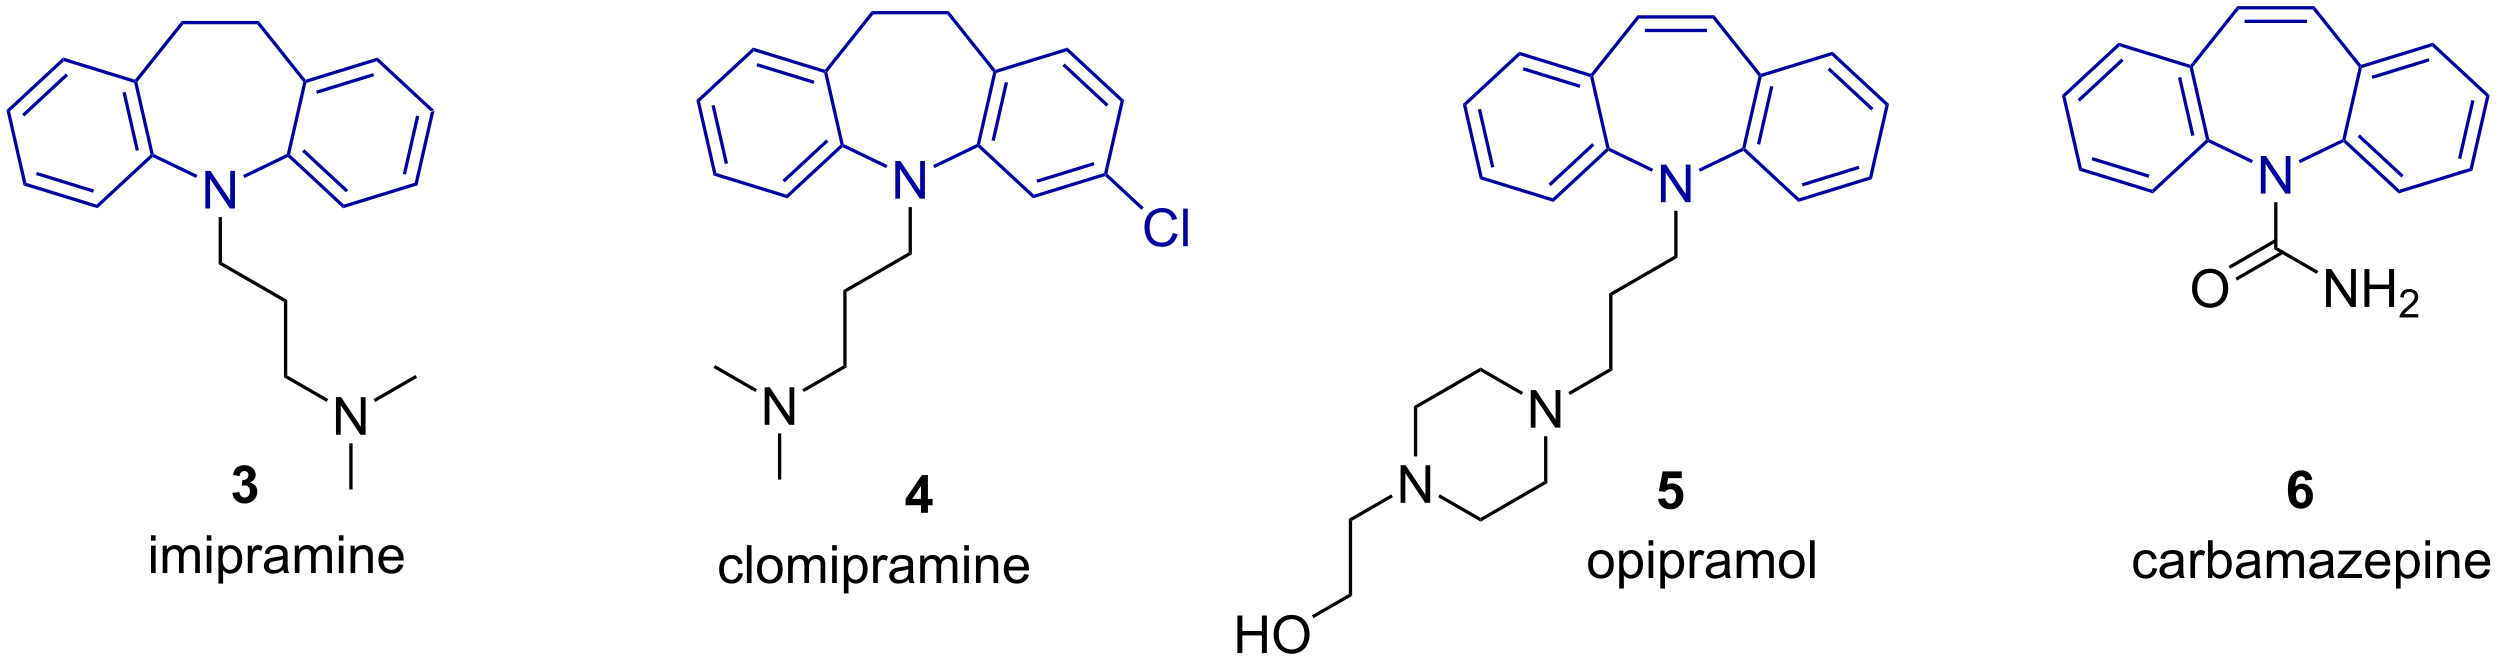 <?xml version="1.0" encoding="UTF-8"?>
<!DOCTYPE svg PUBLIC '-//W3C//DTD SVG 1.0//EN'
          'http://www.w3.org/TR/2001/REC-SVG-20010904/DTD/svg10.dtd'>
<svg stroke-dasharray="none" shape-rendering="auto" xmlns="http://www.w3.org/2000/svg" font-family="'Dialog'" text-rendering="auto" width="519" fill-opacity="1" color-interpolation="auto" color-rendering="auto" preserveAspectRatio="xMidYMid meet" font-size="12px" viewBox="0 0 519 138" fill="black" xmlns:xlink="http://www.w3.org/1999/xlink" stroke="black" image-rendering="auto" stroke-miterlimit="10" stroke-linecap="square" stroke-linejoin="miter" font-style="normal" stroke-width="1" height="138" stroke-dashoffset="0" font-weight="normal" stroke-opacity="1"
><!--Generated by the Batik Graphics2D SVG Generator--><defs id="genericDefs"
  /><g
  ><defs id="defs1"
    ><clipPath clipPathUnits="userSpaceOnUse" id="clipPath1"
      ><path d="M0.646 0.646 L389.511 0.646 L389.511 103.524 L0.646 103.524 L0.646 0.646 Z"
      /></clipPath
      ><clipPath clipPathUnits="userSpaceOnUse" id="clipPath2"
      ><path d="M17.787 138.176 L17.787 238.193 L395.839 238.193 L395.839 138.176 Z"
      /></clipPath
    ></defs
    ><g fill="rgb(0,0,160)" transform="scale(1.333,1.333) translate(-0.646,-0.646) matrix(1.029,0,0,1.029,-17.65,-141.482)" stroke="rgb(0,0,160)"
    ><path d="M82.989 155.063 L83.54 154.893 L80.935 166.308 L80.511 165.916 ZM80.752 155.622 L78.739 164.442 L79.227 164.553 L81.24 155.733 Z" stroke="none" clip-path="url(#clipPath2)"
    /></g
    ><g fill="rgb(0,0,160)" transform="matrix(1.371,0,0,1.371,-24.394,-189.504)" stroke="rgb(0,0,160)"
    ><path d="M80.511 165.916 L80.935 166.308 L69.746 169.76 L69.874 169.197 Z" stroke="none" clip-path="url(#clipPath2)"
    /></g
    ><g fill="rgb(0,0,160)" transform="matrix(1.371,0,0,1.371,-24.394,-189.504)" stroke="rgb(0,0,160)"
    ><path d="M69.874 169.197 L69.746 169.76 L61.394 162.01 L61.439 161.71 L61.715 161.625 ZM70.508 166.981 L63.877 160.828 L63.537 161.194 L70.168 167.347 Z" stroke="none" clip-path="url(#clipPath2)"
    /></g
    ><g fill="rgb(0,0,160)" transform="matrix(1.371,0,0,1.371,-24.394,-189.504)" stroke="rgb(0,0,160)"
    ><path d="M61.715 161.625 L61.439 161.71 L61.222 161.537 L63.709 150.638 L63.98 150.577 L64.192 150.773 Z" stroke="none" clip-path="url(#clipPath2)"
    /></g
    ><g fill="rgb(0,0,160)" transform="matrix(1.371,0,0,1.371,-24.394,-189.504)" stroke="rgb(0,0,160)"
    ><path d="M64.192 150.773 L63.98 150.577 L64.069 150.287 L74.957 146.929 L74.829 147.492 ZM65.794 152.43 L74.438 149.763 L74.291 149.286 L65.646 151.952 Z" stroke="none" clip-path="url(#clipPath2)"
    /></g
    ><g fill="rgb(0,0,160)" transform="matrix(1.371,0,0,1.371,-24.394,-189.504)" stroke="rgb(0,0,160)"
    ><path d="M74.829 147.492 L74.957 146.929 L83.54 154.893 L82.989 155.063 Z" stroke="none" clip-path="url(#clipPath2)"
    /></g
    ><g fill="rgb(0,0,160)" transform="matrix(1.371,0,0,1.371,-24.394,-189.504)" stroke="rgb(0,0,160)"
    ><path d="M38.108 150.773 L38.319 150.577 L38.59 150.638 L41.077 161.537 L40.86 161.71 L40.584 161.625 ZM36.335 152.247 L38.349 161.066 L38.836 160.955 L36.823 152.136 Z" stroke="none" clip-path="url(#clipPath2)"
    /></g
    ><g fill="rgb(0,0,160)" transform="matrix(1.371,0,0,1.371,-24.394,-189.504)" stroke="rgb(0,0,160)"
    ><path d="M40.584 161.625 L40.86 161.71 L40.906 162.01 L32.553 169.76 L32.425 169.197 Z" stroke="none" clip-path="url(#clipPath2)"
    /></g
    ><g fill="rgb(0,0,160)" transform="matrix(1.371,0,0,1.371,-24.394,-189.504)" stroke="rgb(0,0,160)"
    ><path d="M32.425 169.197 L32.553 169.76 L21.364 166.308 L21.788 165.916 ZM32.034 166.925 L23.39 164.259 L23.242 164.736 L31.887 167.403 Z" stroke="none" clip-path="url(#clipPath2)"
    /></g
    ><g fill="rgb(0,0,160)" transform="matrix(1.371,0,0,1.371,-24.394,-189.504)" stroke="rgb(0,0,160)"
    ><path d="M21.788 165.916 L21.364 166.308 L18.759 154.893 L19.311 155.063 Z" stroke="none" clip-path="url(#clipPath2)"
    /></g
    ><g fill="rgb(0,0,160)" transform="matrix(1.371,0,0,1.371,-24.394,-189.504)" stroke="rgb(0,0,160)"
    ><path d="M19.311 155.063 L18.759 154.893 L27.342 146.929 L27.471 147.492 ZM21.473 155.861 L28.105 149.708 L27.765 149.341 L21.133 155.495 Z" stroke="none" clip-path="url(#clipPath2)"
    /></g
    ><g fill="rgb(0,0,160)" transform="matrix(1.371,0,0,1.371,-24.394,-189.504)" stroke="rgb(0,0,160)"
    ><path d="M27.471 147.492 L27.342 146.929 L38.23 150.287 L38.319 150.577 L38.108 150.773 Z" stroke="none" clip-path="url(#clipPath2)"
    /></g
    ><g fill="rgb(0,0,160)" transform="matrix(1.371,0,0,1.371,-24.394,-189.504)" stroke="rgb(0,0,160)"
    ><path d="M64.069 150.287 L63.98 150.577 L63.709 150.638 L56.739 141.898 L56.98 141.398 Z" stroke="none" clip-path="url(#clipPath2)"
    /></g
    ><g fill="rgb(0,0,160)" transform="matrix(1.371,0,0,1.371,-24.394,-189.504)" stroke="rgb(0,0,160)"
    ><path d="M56.98 141.398 L56.739 141.898 L45.56 141.898 L45.319 141.398 Z" stroke="none" clip-path="url(#clipPath2)"
    /></g
    ><g fill="rgb(0,0,160)" transform="matrix(1.371,0,0,1.371,-24.394,-189.504)" stroke="rgb(0,0,160)"
    ><path d="M45.319 141.398 L45.56 141.898 L38.59 150.638 L38.319 150.577 L38.23 150.287 Z" stroke="none" clip-path="url(#clipPath2)"
    /></g
    ><g fill="rgb(0,0,160)" transform="matrix(1.371,0,0,1.371,-24.394,-189.504)" stroke="rgb(0,0,160)"
    ><path d="M48.885 169.791 L48.885 164.1 L49.658 164.1 L52.647 168.566 L52.647 164.1 L53.369 164.1 L53.369 169.791 L52.596 169.791 L49.606 165.319 L49.606 169.791 L48.885 169.791 Z" stroke="none" clip-path="url(#clipPath2)"
    /></g
    ><g fill="rgb(0,0,160)" transform="matrix(1.371,0,0,1.371,-24.394,-189.504)" stroke="rgb(0,0,160)"
    ><path d="M40.906 162.01 L40.86 161.71 L41.077 161.537 L47.697 164.725 L47.48 165.176 Z" stroke="none" clip-path="url(#clipPath2)"
    /></g
    ><g fill="rgb(0,0,160)" transform="matrix(1.371,0,0,1.371,-24.394,-189.504)" stroke="rgb(0,0,160)"
    ><path d="M54.812 165.179 L54.596 164.729 L61.222 161.537 L61.439 161.71 L61.394 162.01 Z" stroke="none" clip-path="url(#clipPath2)"
    /></g
    ><g transform="matrix(1.371,0,0,1.371,-24.394,-189.504)"
    ><path d="M50.9 171.09 L51.4 171.09 L51.4 177.941 L50.9 178.23 Z" stroke="none" clip-path="url(#clipPath2)"
    /></g
    ><g transform="matrix(1.371,0,0,1.371,-24.394,-189.504)"
    ><path d="M50.9 178.23 L51.4 177.941 L61.29 183.651 L60.79 183.94 Z" stroke="none" clip-path="url(#clipPath2)"
    /></g
    ><g transform="matrix(1.371,0,0,1.371,-24.394,-189.504)"
    ><path d="M60.79 183.94 L61.29 183.651 L61.29 195.071 L60.79 195.36 Z" stroke="none" clip-path="url(#clipPath2)"
    /></g
    ><g transform="matrix(1.371,0,0,1.371,-24.394,-189.504)"
    ><path d="M68.665 204.051 L68.665 198.36 L69.439 198.36 L72.428 202.827 L72.428 198.36 L73.15 198.36 L73.15 204.051 L72.376 204.051 L69.387 199.579 L69.387 204.051 L68.665 204.051 Z" stroke="none" clip-path="url(#clipPath2)"
    /></g
    ><g transform="matrix(1.371,0,0,1.371,-24.394,-189.504)"
    ><path d="M60.79 195.36 L61.29 195.071 L67.494 198.653 L67.244 199.086 Z" stroke="none" clip-path="url(#clipPath2)"
    /></g
    ><g transform="matrix(1.371,0,0,1.371,-24.394,-189.504)"
    ><path d="M70.68 205.351 L71.18 205.351 L71.18 212.346 L70.68 212.346 Z" stroke="none" clip-path="url(#clipPath2)"
    /></g
    ><g transform="matrix(1.371,0,0,1.371,-24.394,-189.504)"
    ><path d="M74.609 199.09 L74.359 198.657 L80.695 194.999 L80.945 195.432 Z" stroke="none" clip-path="url(#clipPath2)"
    /></g
    ><g fill="rgb(0,0,160)" transform="matrix(1.371,0,0,1.371,-24.394,-189.504)" stroke="rgb(0,0,160)"
    ><path d="M123.234 153.393 L123.786 153.563 L126.263 164.416 L125.84 164.808 ZM125.534 154.233 L127.547 163.053 L128.035 162.942 L126.022 154.122 Z" stroke="none" clip-path="url(#clipPath2)"
    /></g
    ><g fill="rgb(0,0,160)" transform="matrix(1.371,0,0,1.371,-24.394,-189.504)" stroke="rgb(0,0,160)"
    ><path d="M125.84 164.808 L126.263 164.416 L136.9 167.697 L137.028 168.26 Z" stroke="none" clip-path="url(#clipPath2)"
    /></g
    ><g fill="rgb(0,0,160)" transform="matrix(1.371,0,0,1.371,-24.394,-189.504)" stroke="rgb(0,0,160)"
    ><path d="M137.028 168.26 L136.9 167.697 L145.06 160.125 L145.335 160.21 L145.381 160.51 ZM136.606 165.847 L143.237 159.694 L142.897 159.328 L136.266 165.481 Z" stroke="none" clip-path="url(#clipPath2)"
    /></g
    ><g fill="rgb(0,0,160)" transform="matrix(1.371,0,0,1.371,-24.394,-189.504)" stroke="rgb(0,0,160)"
    ><path d="M145.552 160.037 L145.335 160.21 L145.06 160.125 L142.583 149.273 L142.794 149.077 L143.065 149.138 Z" stroke="none" clip-path="url(#clipPath2)"
    /></g
    ><g fill="rgb(0,0,160)" transform="matrix(1.371,0,0,1.371,-24.394,-189.504)" stroke="rgb(0,0,160)"
    ><path d="M142.705 148.787 L142.794 149.077 L142.583 149.273 L131.946 145.992 L131.817 145.429 ZM141.128 150.452 L132.483 147.786 L132.336 148.263 L140.981 150.93 Z" stroke="none" clip-path="url(#clipPath2)"
    /></g
    ><g fill="rgb(0,0,160)" transform="matrix(1.371,0,0,1.371,-24.394,-189.504)" stroke="rgb(0,0,160)"
    ><path d="M131.817 145.429 L131.946 145.992 L123.786 153.563 L123.234 153.393 Z" stroke="none" clip-path="url(#clipPath2)"
    /></g
    ><g fill="rgb(0,0,160)" transform="matrix(1.371,0,0,1.371,-24.394,-189.504)" stroke="rgb(0,0,160)"
    ><path d="M168.185 149.138 L168.455 149.077 L168.667 149.273 L166.19 160.125 L165.914 160.21 L165.697 160.037 ZM169.951 150.636 L167.938 159.455 L168.426 159.566 L170.439 150.747 Z" stroke="none" clip-path="url(#clipPath2)"
    /></g
    ><g fill="rgb(0,0,160)" transform="matrix(1.371,0,0,1.371,-24.394,-189.504)" stroke="rgb(0,0,160)"
    ><path d="M165.869 160.51 L165.914 160.21 L166.19 160.125 L174.35 167.697 L174.221 168.26 Z" stroke="none" clip-path="url(#clipPath2)"
    /></g
    ><g fill="rgb(0,0,160)" transform="matrix(1.371,0,0,1.371,-24.394,-189.504)" stroke="rgb(0,0,160)"
    ><path d="M174.221 168.26 L174.35 167.697 L184.987 164.416 L185.198 164.612 L185.134 164.893 ZM174.887 165.903 L183.532 163.236 L183.385 162.759 L174.74 165.425 Z" stroke="none" clip-path="url(#clipPath2)"
    /></g
    ><g fill="rgb(0,0,160)" transform="matrix(1.371,0,0,1.371,-24.394,-189.504)" stroke="rgb(0,0,160)"
    ><path d="M185.474 164.527 L185.198 164.612 L184.987 164.416 L187.464 153.563 L188.015 153.393 Z" stroke="none" clip-path="url(#clipPath2)"
    /></g
    ><g fill="rgb(0,0,160)" transform="matrix(1.371,0,0,1.371,-24.394,-189.504)" stroke="rgb(0,0,160)"
    ><path d="M188.015 153.393 L187.464 153.563 L179.304 145.992 L179.432 145.429 ZM185.641 153.995 L179.01 147.841 L178.67 148.208 L185.301 154.361 Z" stroke="none" clip-path="url(#clipPath2)"
    /></g
    ><g fill="rgb(0,0,160)" transform="matrix(1.371,0,0,1.371,-24.394,-189.504)" stroke="rgb(0,0,160)"
    ><path d="M179.432 145.429 L179.304 145.992 L168.667 149.273 L168.455 149.077 L168.544 148.787 Z" stroke="none" clip-path="url(#clipPath2)"
    /></g
    ><g fill="rgb(0,0,160)" transform="matrix(1.371,0,0,1.371,-24.394,-189.504)" stroke="rgb(0,0,160)"
    ><path d="M143.065 149.138 L142.794 149.077 L142.705 148.787 L149.794 139.898 L150.035 140.398 Z" stroke="none" clip-path="url(#clipPath2)"
    /></g
    ><g fill="rgb(0,0,160)" transform="matrix(1.371,0,0,1.371,-24.394,-189.504)" stroke="rgb(0,0,160)"
    ><path d="M150.035 140.398 L149.794 139.898 L161.455 139.898 L161.214 140.398 Z" stroke="none" clip-path="url(#clipPath2)"
    /></g
    ><g fill="rgb(0,0,160)" transform="matrix(1.371,0,0,1.371,-24.394,-189.504)" stroke="rgb(0,0,160)"
    ><path d="M161.214 140.398 L161.455 139.898 L168.544 148.787 L168.455 149.077 L168.185 149.138 Z" stroke="none" clip-path="url(#clipPath2)"
    /></g
    ><g fill="rgb(0,0,160)" transform="matrix(1.371,0,0,1.371,-24.394,-189.504)" stroke="rgb(0,0,160)"
    ><path d="M153.36 168.291 L153.36 162.6 L154.133 162.6 L157.122 167.066 L157.122 162.6 L157.844 162.6 L157.844 168.291 L157.071 168.291 L154.082 163.819 L154.082 168.291 L153.36 168.291 Z" stroke="none" clip-path="url(#clipPath2)"
    /></g
    ><g fill="rgb(0,0,160)" transform="matrix(1.371,0,0,1.371,-24.394,-189.504)" stroke="rgb(0,0,160)"
    ><path d="M165.697 160.037 L165.914 160.21 L165.869 160.51 L159.287 163.679 L159.071 163.229 Z" stroke="none" clip-path="url(#clipPath2)"
    /></g
    ><g fill="rgb(0,0,160)" transform="matrix(1.371,0,0,1.371,-24.394,-189.504)" stroke="rgb(0,0,160)"
    ><path d="M152.172 163.225 L151.955 163.676 L145.381 160.51 L145.335 160.21 L145.552 160.037 Z" stroke="none" clip-path="url(#clipPath2)"
    /></g
    ><g transform="matrix(1.371,0,0,1.371,-24.394,-189.504)"
    ><path d="M155.375 169.59 L155.875 169.59 L155.875 176.73 L155.375 176.441 Z" stroke="none" clip-path="url(#clipPath2)"
    /></g
    ><g transform="matrix(1.371,0,0,1.371,-24.394,-189.504)"
    ><path d="M155.375 176.441 L155.875 176.73 L145.984 182.44 L145.484 182.151 Z" stroke="none" clip-path="url(#clipPath2)"
    /></g
    ><g transform="matrix(1.371,0,0,1.371,-24.394,-189.504)"
    ><path d="M145.484 182.151 L145.984 182.44 L145.984 193.86 L145.484 193.571 Z" stroke="none" clip-path="url(#clipPath2)"
    /></g
    ><g transform="matrix(1.371,0,0,1.371,-24.394,-189.504)"
    ><path d="M133.579 202.551 L133.579 196.86 L134.353 196.86 L137.342 201.327 L137.342 196.86 L138.064 196.86 L138.064 202.551 L137.29 202.551 L134.301 198.079 L134.301 202.551 L133.579 202.551 Z" stroke="none" clip-path="url(#clipPath2)"
    /></g
    ><g transform="matrix(1.371,0,0,1.371,-24.394,-189.504)"
    ><path d="M145.484 193.571 L145.984 193.86 L139.524 197.59 L139.274 197.157 Z" stroke="none" clip-path="url(#clipPath2)"
    /></g
    ><g transform="matrix(1.371,0,0,1.371,-24.394,-189.504)"
    ><path d="M135.594 203.851 L136.094 203.851 L136.094 210.846 L135.594 210.846 Z" stroke="none" clip-path="url(#clipPath2)"
    /></g
    ><g transform="matrix(1.371,0,0,1.371,-24.394,-189.504)"
    ><path d="M132.408 197.153 L132.158 197.586 L125.829 193.932 L126.079 193.499 Z" stroke="none" clip-path="url(#clipPath2)"
    /></g
    ><g fill="rgb(0,0,160)" transform="matrix(1.371,0,0,1.371,-24.394,-189.504)" stroke="rgb(0,0,160)"
    ><path d="M195.373 173.509 L196.126 173.698 Q195.89 174.627 195.274 175.117 Q194.659 175.603 193.771 175.603 Q192.85 175.603 192.273 175.228 Q191.698 174.853 191.395 174.143 Q191.095 173.432 191.095 172.617 Q191.095 171.726 191.434 171.066 Q191.776 170.404 192.402 170.06 Q193.028 169.716 193.781 169.716 Q194.635 169.716 195.218 170.15 Q195.8 170.585 196.03 171.374 L195.287 171.548 Q195.091 170.927 194.713 170.645 Q194.338 170.36 193.766 170.36 Q193.111 170.36 192.668 170.676 Q192.228 170.989 192.05 171.519 Q191.871 172.05 191.871 172.611 Q191.871 173.339 192.084 173.88 Q192.296 174.42 192.741 174.69 Q193.189 174.956 193.709 174.956 Q194.34 174.956 194.778 174.591 Q195.218 174.226 195.373 173.509 ZM196.95 175.505 L196.95 169.814 L197.649 169.814 L197.649 175.505 L196.95 175.505 Z" stroke="none" clip-path="url(#clipPath2)"
    /></g
    ><g fill="rgb(0,0,160)" transform="matrix(1.371,0,0,1.371,-24.394,-189.504)" stroke="rgb(0,0,160)"
    ><path d="M185.134 164.893 L185.198 164.612 L185.474 164.527 L190.974 169.63 L190.633 169.996 Z" stroke="none" clip-path="url(#clipPath2)"
    /></g
    ><g transform="matrix(1.371,0,0,1.371,-24.394,-189.504)"
    ><path d="M52.979 212.859 L54.035 212.732 Q54.084 213.136 54.304 213.351 Q54.527 213.563 54.842 213.563 Q55.179 213.563 55.409 213.307 Q55.642 213.051 55.642 212.616 Q55.642 212.204 55.419 211.964 Q55.199 211.723 54.881 211.723 Q54.672 211.723 54.379 211.803 L54.501 210.916 Q54.943 210.926 55.176 210.724 Q55.409 210.52 55.409 210.181 Q55.409 209.894 55.238 209.723 Q55.067 209.552 54.783 209.552 Q54.503 209.552 54.304 209.746 Q54.107 209.94 54.066 210.313 L53.059 210.142 Q53.165 209.627 53.375 209.319 Q53.587 209.008 53.965 208.833 Q54.345 208.656 54.814 208.656 Q55.619 208.656 56.103 209.169 Q56.504 209.588 56.504 210.116 Q56.504 210.864 55.683 211.312 Q56.172 211.415 56.465 211.78 Q56.76 212.145 56.76 212.663 Q56.76 213.411 56.211 213.941 Q55.665 214.469 54.85 214.469 Q54.076 214.469 53.566 214.024 Q53.059 213.579 52.979 212.859 Z" stroke="none" clip-path="url(#clipPath2)"
    /></g
    ><g transform="matrix(1.371,0,0,1.371,-24.394,-189.504)"
    ><path d="M157.247 215.871 L157.247 214.724 L154.918 214.724 L154.918 213.769 L157.387 210.156 L158.303 210.156 L158.303 213.767 L159.009 213.767 L159.009 214.724 L158.303 214.724 L158.303 215.871 L157.247 215.871 ZM157.247 213.767 L157.247 211.821 L155.94 213.767 L157.247 213.767 Z" stroke="none" clip-path="url(#clipPath2)"
    /></g
    ><g fill="rgb(0,0,160)" transform="matrix(1.371,0,0,1.371,-24.394,-189.504)" stroke="rgb(0,0,160)"
    ><path d="M239.282 153.985 L239.834 154.155 L242.302 164.969 L241.879 165.361 ZM241.575 154.823 L243.581 163.612 L244.068 163.5 L242.062 154.712 Z" stroke="none" clip-path="url(#clipPath2)"
    /></g
    ><g fill="rgb(0,0,160)" transform="matrix(1.371,0,0,1.371,-24.394,-189.504)" stroke="rgb(0,0,160)"
    ><path d="M241.879 165.361 L242.302 164.969 L252.901 168.238 L253.029 168.801 Z" stroke="none" clip-path="url(#clipPath2)"
    /></g
    ><g fill="rgb(0,0,160)" transform="matrix(1.371,0,0,1.371,-24.394,-189.504)" stroke="rgb(0,0,160)"
    ><path d="M253.029 168.801 L252.901 168.238 L261.031 160.694 L261.307 160.779 L261.352 161.078 ZM252.609 166.397 L259.217 160.265 L258.877 159.898 L252.269 166.03 Z" stroke="none" clip-path="url(#clipPath2)"
    /></g
    ><g fill="rgb(0,0,160)" transform="matrix(1.371,0,0,1.371,-24.394,-189.504)" stroke="rgb(0,0,160)"
    ><path d="M261.524 160.606 L261.307 160.779 L261.031 160.694 L258.563 149.88 L258.775 149.684 L259.045 149.746 Z" stroke="none" clip-path="url(#clipPath2)"
    /></g
    ><g fill="rgb(0,0,160)" transform="matrix(1.371,0,0,1.371,-24.394,-189.504)" stroke="rgb(0,0,160)"
    ><path d="M258.686 149.395 L258.775 149.684 L258.563 149.88 L247.964 146.611 L247.836 146.048 ZM257.115 151.054 L248.5 148.397 L248.353 148.874 L256.967 151.532 Z" stroke="none" clip-path="url(#clipPath2)"
    /></g
    ><g fill="rgb(0,0,160)" transform="matrix(1.371,0,0,1.371,-24.394,-189.504)" stroke="rgb(0,0,160)"
    ><path d="M247.836 146.048 L247.964 146.611 L239.834 154.155 L239.282 153.985 Z" stroke="none" clip-path="url(#clipPath2)"
    /></g
    ><g fill="rgb(0,0,160)" transform="matrix(1.371,0,0,1.371,-24.394,-189.504)" stroke="rgb(0,0,160)"
    ><path d="M284.075 149.746 L284.346 149.684 L284.558 149.88 L282.089 160.694 L281.814 160.779 L281.597 160.606 ZM285.836 151.237 L283.83 160.026 L284.318 160.137 L286.324 151.348 Z" stroke="none" clip-path="url(#clipPath2)"
    /></g
    ><g fill="rgb(0,0,160)" transform="matrix(1.371,0,0,1.371,-24.394,-189.504)" stroke="rgb(0,0,160)"
    ><path d="M281.769 161.078 L281.814 160.779 L282.089 160.694 L290.22 168.238 L290.092 168.801 Z" stroke="none" clip-path="url(#clipPath2)"
    /></g
    ><g fill="rgb(0,0,160)" transform="matrix(1.371,0,0,1.371,-24.394,-189.504)" stroke="rgb(0,0,160)"
    ><path d="M290.092 168.801 L290.22 168.238 L300.819 164.969 L301.242 165.361 ZM290.756 166.452 L299.37 163.795 L299.223 163.317 L290.609 165.974 Z" stroke="none" clip-path="url(#clipPath2)"
    /></g
    ><g fill="rgb(0,0,160)" transform="matrix(1.371,0,0,1.371,-24.394,-189.504)" stroke="rgb(0,0,160)"
    ><path d="M301.242 165.361 L300.819 164.969 L303.287 154.155 L303.839 153.985 Z" stroke="none" clip-path="url(#clipPath2)"
    /></g
    ><g fill="rgb(0,0,160)" transform="matrix(1.371,0,0,1.371,-24.394,-189.504)" stroke="rgb(0,0,160)"
    ><path d="M303.839 153.985 L303.287 154.155 L295.156 146.611 L295.285 146.048 ZM301.473 154.584 L294.864 148.452 L294.524 148.819 L301.133 154.951 Z" stroke="none" clip-path="url(#clipPath2)"
    /></g
    ><g fill="rgb(0,0,160)" transform="matrix(1.371,0,0,1.371,-24.394,-189.504)" stroke="rgb(0,0,160)"
    ><path d="M295.285 146.048 L295.156 146.611 L284.558 149.88 L284.346 149.684 L284.435 149.395 Z" stroke="none" clip-path="url(#clipPath2)"
    /></g
    ><g fill="rgb(0,0,160)" transform="matrix(1.371,0,0,1.371,-24.394,-189.504)" stroke="rgb(0,0,160)"
    ><path d="M259.045 149.746 L258.775 149.684 L258.686 149.395 L265.75 140.536 L265.991 141.036 Z" stroke="none" clip-path="url(#clipPath2)"
    /></g
    ><g fill="rgb(0,0,160)" transform="matrix(1.371,0,0,1.371,-24.394,-189.504)" stroke="rgb(0,0,160)"
    ><path d="M265.991 141.036 L265.75 140.536 L277.371 140.536 L277.13 141.036 ZM266.857 143.085 L276.264 143.085 L276.264 142.585 L266.857 142.585 Z" stroke="none" clip-path="url(#clipPath2)"
    /></g
    ><g fill="rgb(0,0,160)" transform="matrix(1.371,0,0,1.371,-24.394,-189.504)" stroke="rgb(0,0,160)"
    ><path d="M277.13 141.036 L277.371 140.536 L284.435 149.395 L284.346 149.684 L284.075 149.746 Z" stroke="none" clip-path="url(#clipPath2)"
    /></g
    ><g fill="rgb(0,0,160)" transform="matrix(1.371,0,0,1.371,-24.394,-189.504)" stroke="rgb(0,0,160)"
    ><path d="M269.295 168.841 L269.295 163.151 L270.069 163.151 L273.058 167.617 L273.058 163.151 L273.78 163.151 L273.78 168.841 L273.006 168.841 L270.017 164.369 L270.017 168.841 L269.295 168.841 Z" stroke="none" clip-path="url(#clipPath2)"
    /></g
    ><g fill="rgb(0,0,160)" transform="matrix(1.371,0,0,1.371,-24.394,-189.504)" stroke="rgb(0,0,160)"
    ><path d="M281.597 160.606 L281.814 160.779 L281.769 161.078 L275.223 164.23 L275.006 163.78 Z" stroke="none" clip-path="url(#clipPath2)"
    /></g
    ><g fill="rgb(0,0,160)" transform="matrix(1.371,0,0,1.371,-24.394,-189.504)" stroke="rgb(0,0,160)"
    ><path d="M268.108 163.776 L267.891 164.227 L261.352 161.078 L261.307 160.779 L261.524 160.606 Z" stroke="none" clip-path="url(#clipPath2)"
    /></g
    ><g transform="matrix(1.371,0,0,1.371,-24.394,-189.504)"
    ><path d="M271.31 170.141 L271.81 170.141 L271.81 177.241 L271.31 176.952 Z" stroke="none" clip-path="url(#clipPath2)"
    /></g
    ><g transform="matrix(1.371,0,0,1.371,-24.394,-189.504)"
    ><path d="M271.31 176.952 L271.81 177.241 L261.955 182.931 L261.455 182.642 Z" stroke="none" clip-path="url(#clipPath2)"
    /></g
    ><g transform="matrix(1.371,0,0,1.371,-24.394,-189.504)"
    ><path d="M261.455 182.642 L261.955 182.931 L261.955 194.311 L261.455 194.023 Z" stroke="none" clip-path="url(#clipPath2)"
    /></g
    ><g transform="matrix(1.371,0,0,1.371,-24.394,-189.504)"
    ><path d="M249.584 202.982 L249.584 197.291 L250.358 197.291 L253.347 201.758 L253.347 197.291 L254.069 197.291 L254.069 202.982 L253.295 202.982 L250.306 198.51 L250.306 202.982 L249.584 202.982 Z" stroke="none" clip-path="url(#clipPath2)"
    /></g
    ><g transform="matrix(1.371,0,0,1.371,-24.394,-189.504)"
    ><path d="M261.455 194.023 L261.955 194.311 L255.529 198.022 L255.279 197.589 Z" stroke="none" clip-path="url(#clipPath2)"
    /></g
    ><g transform="matrix(1.371,0,0,1.371,-24.394,-189.504)"
    ><path d="M251.599 204.282 L252.099 204.282 L252.099 211.382 L251.599 211.093 Z" stroke="none" clip-path="url(#clipPath2)"
    /></g
    ><g transform="matrix(1.371,0,0,1.371,-24.394,-189.504)"
    ><path d="M248.413 197.584 L248.163 198.018 L241.994 194.456 L241.994 193.878 Z" stroke="none" clip-path="url(#clipPath2)"
    /></g
    ><g transform="matrix(1.371,0,0,1.371,-24.394,-189.504)"
    ><path d="M241.994 193.878 L241.994 194.456 L232.388 200.001 L231.888 199.713 Z" stroke="none" clip-path="url(#clipPath2)"
    /></g
    ><g transform="matrix(1.371,0,0,1.371,-24.394,-189.504)"
    ><path d="M251.599 211.093 L252.099 211.382 L241.994 217.216 L241.994 216.639 Z" stroke="none" clip-path="url(#clipPath2)"
    /></g
    ><g transform="matrix(1.371,0,0,1.371,-24.394,-189.504)"
    ><path d="M229.873 214.362 L229.873 208.672 L230.647 208.672 L233.636 213.138 L233.636 208.672 L234.358 208.672 L234.358 214.362 L233.584 214.362 L230.595 209.89 L230.595 214.362 L229.873 214.362 Z" stroke="none" clip-path="url(#clipPath2)"
    /></g
    ><g transform="matrix(1.371,0,0,1.371,-24.394,-189.504)"
    ><path d="M241.994 216.639 L241.994 217.216 L235.568 213.506 L235.818 213.073 Z" stroke="none" clip-path="url(#clipPath2)"
    /></g
    ><g transform="matrix(1.371,0,0,1.371,-24.394,-189.504)"
    ><path d="M232.388 207.328 L231.888 207.328 L231.888 199.713 L232.388 200.001 Z" stroke="none" clip-path="url(#clipPath2)"
    /></g
    ><g transform="matrix(1.371,0,0,1.371,-24.394,-189.504)"
    ><path d="M228.452 213.077 L228.702 213.51 L222.533 217.072 L222.033 216.783 Z" stroke="none" clip-path="url(#clipPath2)"
    /></g
    ><g transform="matrix(1.371,0,0,1.371,-24.394,-189.504)"
    ><path d="M222.033 216.783 L222.533 217.072 L222.533 228.452 L222.033 228.163 Z" stroke="none" clip-path="url(#clipPath2)"
    /></g
    ><g transform="matrix(1.371,0,0,1.371,-24.394,-189.504)"
    ><path d="M205.16 237.123 L205.16 231.432 L205.913 231.432 L205.913 233.769 L208.871 233.769 L208.871 231.432 L209.624 231.432 L209.624 237.123 L208.871 237.123 L208.871 234.439 L205.913 234.439 L205.913 237.123 L205.16 237.123 ZM210.65 234.351 Q210.65 232.933 211.411 232.133 Q212.171 231.331 213.375 231.331 Q214.161 231.331 214.793 231.709 Q215.427 232.084 215.758 232.757 Q216.092 233.43 216.092 234.284 Q216.092 235.151 215.743 235.834 Q215.393 236.517 214.751 236.869 Q214.112 237.221 213.37 237.221 Q212.567 237.221 211.933 236.833 Q211.302 236.442 210.976 235.772 Q210.65 235.099 210.65 234.351 ZM211.426 234.361 Q211.426 235.391 211.977 235.984 Q212.531 236.574 213.367 236.574 Q214.216 236.574 214.764 235.976 Q215.316 235.379 215.316 234.281 Q215.316 233.585 215.08 233.067 Q214.845 232.55 214.392 232.265 Q213.941 231.978 213.377 231.978 Q212.578 231.978 212.001 232.529 Q211.426 233.078 211.426 234.361 Z" stroke="none" clip-path="url(#clipPath2)"
    /></g
    ><g transform="matrix(1.371,0,0,1.371,-24.394,-189.504)"
    ><path d="M222.033 228.163 L222.533 228.452 L216.691 231.825 L216.441 231.392 Z" stroke="none" clip-path="url(#clipPath2)"
    /></g
    ><g transform="matrix(1.371,0,0,1.371,-24.394,-189.504)"
    ><path d="M367.923 210.853 L366.868 210.97 Q366.829 210.644 366.666 210.488 Q366.503 210.333 366.241 210.333 Q365.897 210.333 365.656 210.644 Q365.418 210.954 365.356 211.938 Q365.765 211.456 366.371 211.456 Q367.054 211.456 367.54 211.977 Q368.027 212.497 368.027 213.32 Q368.027 214.192 367.514 214.722 Q367.002 215.25 366.2 215.25 Q365.338 215.25 364.782 214.58 Q364.228 213.91 364.228 212.383 Q364.228 210.82 364.805 210.129 Q365.385 209.438 366.309 209.438 Q366.955 209.438 367.38 209.8 Q367.807 210.162 367.923 210.853 ZM365.449 213.234 Q365.449 213.765 365.693 214.055 Q365.938 214.345 366.254 214.345 Q366.557 214.345 366.759 214.109 Q366.961 213.871 366.961 213.33 Q366.961 212.776 366.743 212.517 Q366.526 212.259 366.2 212.259 Q365.884 212.259 365.667 212.507 Q365.449 212.753 365.449 213.234 Z" stroke="none" clip-path="url(#clipPath2)"
    /></g
    ><g transform="matrix(1.371,0,0,1.371,-24.394,-189.504)"
    ><path d="M40.656 220.081 L40.656 219.273 L41.359 219.273 L41.359 220.081 L40.656 220.081 ZM40.656 225 L40.656 220.852 L41.359 220.852 L41.359 225 L40.656 225 ZM42.431 225 L42.431 220.852 L43.059 220.852 L43.059 221.432 Q43.254 221.128 43.577 220.943 Q43.902 220.758 44.316 220.758 Q44.777 220.758 45.072 220.951 Q45.368 221.141 45.488 221.484 Q45.98 220.758 46.77 220.758 Q47.387 220.758 47.717 221.099 Q48.051 221.44 48.051 222.151 L48.051 225 L47.353 225 L47.353 222.385 Q47.353 221.964 47.283 221.779 Q47.215 221.594 47.035 221.482 Q46.855 221.367 46.613 221.367 Q46.176 221.367 45.887 221.659 Q45.598 221.948 45.598 222.589 L45.598 225 L44.895 225 L44.895 222.305 Q44.895 221.836 44.723 221.602 Q44.551 221.367 44.16 221.367 Q43.863 221.367 43.611 221.523 Q43.361 221.68 43.246 221.982 Q43.134 222.281 43.134 222.846 L43.134 225 L42.431 225 ZM49.098 220.081 L49.098 219.273 L49.801 219.273 L49.801 220.081 L49.098 220.081 ZM49.098 225 L49.098 220.852 L49.801 220.852 L49.801 225 L49.098 225 ZM50.872 226.591 L50.872 220.852 L51.513 220.852 L51.513 221.391 Q51.74 221.073 52.023 220.917 Q52.31 220.758 52.716 220.758 Q53.247 220.758 53.654 221.031 Q54.06 221.305 54.266 221.802 Q54.474 222.299 54.474 222.893 Q54.474 223.531 54.245 224.042 Q54.016 224.549 53.581 224.823 Q53.146 225.094 52.664 225.094 Q52.312 225.094 52.034 224.945 Q51.755 224.797 51.575 224.57 L51.575 226.591 L50.872 226.591 ZM51.508 222.948 Q51.508 223.75 51.831 224.133 Q52.156 224.516 52.617 224.516 Q53.086 224.516 53.419 224.12 Q53.755 223.721 53.755 222.891 Q53.755 222.096 53.427 221.703 Q53.102 221.307 52.648 221.307 Q52.2 221.307 51.854 221.729 Q51.508 222.148 51.508 222.948 ZM55.314 225 L55.314 220.852 L55.947 220.852 L55.947 221.479 Q56.189 221.039 56.392 220.898 Q56.598 220.758 56.845 220.758 Q57.199 220.758 57.566 220.984 L57.324 221.635 Q57.066 221.484 56.809 221.484 Q56.579 221.484 56.395 221.622 Q56.212 221.76 56.134 222.008 Q56.017 222.383 56.017 222.828 L56.017 225 L55.314 225 ZM60.691 224.487 Q60.301 224.82 59.939 224.958 Q59.579 225.094 59.165 225.094 Q58.48 225.094 58.113 224.76 Q57.746 224.424 57.746 223.906 Q57.746 223.602 57.884 223.349 Q58.025 223.096 58.249 222.945 Q58.473 222.792 58.754 222.714 Q58.962 222.659 59.379 222.609 Q60.23 222.508 60.634 222.367 Q60.637 222.221 60.637 222.182 Q60.637 221.753 60.439 221.578 Q60.168 221.339 59.637 221.339 Q59.142 221.339 58.905 221.513 Q58.668 221.688 58.556 222.128 L57.868 222.034 Q57.962 221.594 58.176 221.323 Q58.392 221.049 58.798 220.904 Q59.204 220.758 59.738 220.758 Q60.27 220.758 60.6 220.883 Q60.934 221.008 61.09 221.198 Q61.246 221.385 61.309 221.674 Q61.345 221.854 61.345 222.323 L61.345 223.26 Q61.345 224.242 61.389 224.503 Q61.434 224.76 61.566 225 L60.832 225 Q60.723 224.781 60.691 224.487 ZM60.634 222.917 Q60.251 223.073 59.486 223.182 Q59.051 223.245 58.871 223.323 Q58.691 223.401 58.592 223.552 Q58.496 223.703 58.496 223.885 Q58.496 224.167 58.71 224.354 Q58.923 224.542 59.332 224.542 Q59.738 224.542 60.053 224.365 Q60.371 224.188 60.52 223.878 Q60.634 223.641 60.634 223.174 L60.634 222.917 ZM62.435 225 L62.435 220.852 L63.062 220.852 L63.062 221.432 Q63.258 221.128 63.581 220.943 Q63.906 220.758 64.32 220.758 Q64.781 220.758 65.076 220.951 Q65.372 221.141 65.492 221.484 Q65.984 220.758 66.773 220.758 Q67.391 220.758 67.721 221.099 Q68.055 221.44 68.055 222.151 L68.055 225 L67.357 225 L67.357 222.385 Q67.357 221.964 67.287 221.779 Q67.219 221.594 67.039 221.482 Q66.859 221.367 66.617 221.367 Q66.18 221.367 65.891 221.659 Q65.602 221.948 65.602 222.589 L65.602 225 L64.898 225 L64.898 222.305 Q64.898 221.836 64.727 221.602 Q64.555 221.367 64.164 221.367 Q63.867 221.367 63.615 221.523 Q63.365 221.68 63.25 221.982 Q63.138 222.281 63.138 222.846 L63.138 225 L62.435 225 ZM69.102 220.081 L69.102 219.273 L69.805 219.273 L69.805 220.081 L69.102 220.081 ZM69.102 225 L69.102 220.852 L69.805 220.852 L69.805 225 L69.102 225 ZM70.876 225 L70.876 220.852 L71.509 220.852 L71.509 221.44 Q71.965 220.758 72.829 220.758 Q73.204 220.758 73.517 220.893 Q73.832 221.026 73.988 221.245 Q74.144 221.464 74.207 221.766 Q74.246 221.961 74.246 222.448 L74.246 225 L73.543 225 L73.543 222.477 Q73.543 222.047 73.46 221.833 Q73.379 221.62 73.171 221.495 Q72.962 221.367 72.681 221.367 Q72.231 221.367 71.905 221.654 Q71.579 221.938 71.579 222.734 L71.579 225 L70.876 225 ZM78.164 223.664 L78.891 223.753 Q78.719 224.391 78.253 224.742 Q77.789 225.094 77.068 225.094 Q76.156 225.094 75.622 224.534 Q75.091 223.971 75.091 222.961 Q75.091 221.914 75.63 221.336 Q76.169 220.758 77.029 220.758 Q77.859 220.758 78.385 221.326 Q78.914 221.891 78.914 222.917 Q78.914 222.979 78.912 223.104 L75.818 223.104 Q75.857 223.789 76.203 224.154 Q76.552 224.516 77.07 224.516 Q77.458 224.516 77.732 224.312 Q78.005 224.109 78.164 223.664 ZM75.857 222.526 L78.172 222.526 Q78.125 222.003 77.906 221.742 Q77.57 221.336 77.037 221.336 Q76.552 221.336 76.221 221.661 Q75.891 221.984 75.857 222.526 Z" stroke="none" clip-path="url(#clipPath2)"
    /></g
    ><g transform="matrix(1.371,0,0,1.371,-24.394,-189.504)"
    ><path d="M129.609 224.979 L130.302 225.07 Q130.188 225.784 129.721 226.19 Q129.255 226.594 128.576 226.594 Q127.724 226.594 127.206 226.036 Q126.688 225.479 126.688 224.44 Q126.688 223.768 126.909 223.266 Q127.133 222.76 127.588 222.51 Q128.044 222.258 128.578 222.258 Q129.255 222.258 129.685 222.599 Q130.115 222.94 130.234 223.57 L129.552 223.674 Q129.453 223.258 129.206 223.047 Q128.958 222.836 128.607 222.836 Q128.076 222.836 127.742 223.216 Q127.412 223.596 127.412 224.422 Q127.412 225.258 127.732 225.638 Q128.052 226.016 128.568 226.016 Q128.982 226.016 129.258 225.763 Q129.536 225.508 129.609 224.979 ZM130.888 226.5 L130.888 220.773 L131.591 220.773 L131.591 226.5 L130.888 226.5 ZM132.418 224.424 Q132.418 223.273 133.059 222.719 Q133.595 222.258 134.363 222.258 Q135.22 222.258 135.762 222.818 Q136.306 223.378 136.306 224.367 Q136.306 225.167 136.064 225.628 Q135.824 226.086 135.366 226.341 Q134.907 226.594 134.363 226.594 Q133.494 226.594 132.954 226.036 Q132.418 225.477 132.418 224.424 ZM133.142 224.424 Q133.142 225.221 133.488 225.62 Q133.837 226.016 134.363 226.016 Q134.887 226.016 135.233 225.617 Q135.582 225.219 135.582 224.401 Q135.582 223.633 135.233 223.237 Q134.884 222.839 134.363 222.839 Q133.837 222.839 133.488 223.234 Q133.142 223.628 133.142 224.424 ZM137.13 226.5 L137.13 222.352 L137.758 222.352 L137.758 222.932 Q137.953 222.628 138.276 222.443 Q138.602 222.258 139.016 222.258 Q139.477 222.258 139.771 222.451 Q140.068 222.641 140.188 222.984 Q140.68 222.258 141.469 222.258 Q142.086 222.258 142.417 222.599 Q142.75 222.94 142.75 223.651 L142.75 226.5 L142.052 226.5 L142.052 223.885 Q142.052 223.464 141.982 223.279 Q141.914 223.094 141.734 222.982 Q141.555 222.867 141.312 222.867 Q140.875 222.867 140.586 223.159 Q140.297 223.448 140.297 224.089 L140.297 226.5 L139.594 226.5 L139.594 223.805 Q139.594 223.336 139.422 223.102 Q139.25 222.867 138.859 222.867 Q138.562 222.867 138.31 223.023 Q138.06 223.18 137.945 223.482 Q137.833 223.781 137.833 224.346 L137.833 226.5 L137.13 226.5 ZM143.797 221.581 L143.797 220.773 L144.5 220.773 L144.5 221.581 L143.797 221.581 ZM143.797 226.5 L143.797 222.352 L144.5 222.352 L144.5 226.5 L143.797 226.5 ZM145.572 228.091 L145.572 222.352 L146.212 222.352 L146.212 222.891 Q146.439 222.573 146.723 222.417 Q147.009 222.258 147.415 222.258 Q147.947 222.258 148.353 222.531 Q148.759 222.805 148.965 223.302 Q149.173 223.799 149.173 224.393 Q149.173 225.031 148.944 225.542 Q148.715 226.049 148.28 226.323 Q147.845 226.594 147.363 226.594 Q147.012 226.594 146.733 226.445 Q146.454 226.297 146.275 226.07 L146.275 228.091 L145.572 228.091 ZM146.207 224.448 Q146.207 225.25 146.53 225.633 Q146.856 226.016 147.316 226.016 Q147.785 226.016 148.119 225.62 Q148.454 225.221 148.454 224.391 Q148.454 223.596 148.126 223.203 Q147.801 222.807 147.348 222.807 Q146.9 222.807 146.553 223.229 Q146.207 223.648 146.207 224.448 ZM150.013 226.5 L150.013 222.352 L150.646 222.352 L150.646 222.979 Q150.888 222.539 151.091 222.398 Q151.297 222.258 151.544 222.258 Q151.898 222.258 152.266 222.484 L152.023 223.135 Q151.766 222.984 151.508 222.984 Q151.279 222.984 151.094 223.122 Q150.911 223.26 150.833 223.508 Q150.716 223.883 150.716 224.328 L150.716 226.5 L150.013 226.5 ZM155.391 225.987 Q155 226.32 154.638 226.458 Q154.279 226.594 153.865 226.594 Q153.18 226.594 152.812 226.26 Q152.445 225.924 152.445 225.406 Q152.445 225.102 152.583 224.849 Q152.724 224.596 152.948 224.445 Q153.172 224.292 153.453 224.214 Q153.661 224.159 154.078 224.109 Q154.93 224.008 155.333 223.867 Q155.336 223.721 155.336 223.682 Q155.336 223.253 155.138 223.078 Q154.867 222.839 154.336 222.839 Q153.841 222.839 153.604 223.013 Q153.367 223.188 153.255 223.628 L152.568 223.534 Q152.661 223.094 152.875 222.823 Q153.091 222.549 153.497 222.404 Q153.904 222.258 154.438 222.258 Q154.969 222.258 155.299 222.383 Q155.633 222.508 155.789 222.698 Q155.945 222.885 156.008 223.174 Q156.044 223.354 156.044 223.823 L156.044 224.76 Q156.044 225.742 156.089 226.003 Q156.133 226.26 156.266 226.5 L155.531 226.5 Q155.422 226.281 155.391 225.987 ZM155.333 224.417 Q154.951 224.573 154.185 224.682 Q153.75 224.745 153.57 224.823 Q153.391 224.901 153.292 225.052 Q153.195 225.203 153.195 225.385 Q153.195 225.667 153.409 225.854 Q153.622 226.042 154.031 226.042 Q154.438 226.042 154.753 225.865 Q155.07 225.688 155.219 225.378 Q155.333 225.141 155.333 224.674 L155.333 224.417 ZM157.134 226.5 L157.134 222.352 L157.762 222.352 L157.762 222.932 Q157.957 222.628 158.28 222.443 Q158.606 222.258 159.019 222.258 Q159.481 222.258 159.775 222.451 Q160.072 222.641 160.191 222.984 Q160.684 222.258 161.473 222.258 Q162.09 222.258 162.421 222.599 Q162.754 222.94 162.754 223.651 L162.754 226.5 L162.056 226.5 L162.056 223.885 Q162.056 223.464 161.986 223.279 Q161.918 223.094 161.738 222.982 Q161.559 222.867 161.316 222.867 Q160.879 222.867 160.59 223.159 Q160.301 223.448 160.301 224.089 L160.301 226.5 L159.598 226.5 L159.598 223.805 Q159.598 223.336 159.426 223.102 Q159.254 222.867 158.863 222.867 Q158.566 222.867 158.314 223.023 Q158.064 223.18 157.949 223.482 Q157.837 223.781 157.837 224.346 L157.837 226.5 L157.134 226.5 ZM163.801 221.581 L163.801 220.773 L164.504 220.773 L164.504 221.581 L163.801 221.581 ZM163.801 226.5 L163.801 222.352 L164.504 222.352 L164.504 226.5 L163.801 226.5 ZM165.576 226.5 L165.576 222.352 L166.208 222.352 L166.208 222.94 Q166.664 222.258 167.529 222.258 Q167.904 222.258 168.216 222.393 Q168.531 222.526 168.688 222.745 Q168.844 222.964 168.906 223.266 Q168.945 223.461 168.945 223.948 L168.945 226.5 L168.242 226.5 L168.242 223.977 Q168.242 223.547 168.159 223.333 Q168.078 223.12 167.87 222.995 Q167.661 222.867 167.38 222.867 Q166.93 222.867 166.604 223.154 Q166.279 223.438 166.279 224.234 L166.279 226.5 L165.576 226.5 ZM172.863 225.164 L173.59 225.253 Q173.418 225.891 172.952 226.242 Q172.488 226.594 171.767 226.594 Q170.856 226.594 170.322 226.034 Q169.79 225.471 169.79 224.461 Q169.79 223.414 170.329 222.836 Q170.869 222.258 171.728 222.258 Q172.559 222.258 173.085 222.826 Q173.613 223.391 173.613 224.417 Q173.613 224.479 173.611 224.604 L170.517 224.604 Q170.556 225.289 170.902 225.654 Q171.251 226.016 171.769 226.016 Q172.157 226.016 172.431 225.812 Q172.704 225.609 172.863 225.164 ZM170.556 224.026 L172.871 224.026 Q172.824 223.503 172.606 223.242 Q172.269 222.836 171.736 222.836 Q171.251 222.836 170.921 223.161 Q170.59 223.484 170.556 224.026 Z" stroke="none" clip-path="url(#clipPath2)"
    /></g
    ><g transform="matrix(1.371,0,0,1.371,-24.394,-189.504)"
    ><path d="M258.266 223.674 Q258.266 222.523 258.906 221.969 Q259.443 221.508 260.211 221.508 Q261.068 221.508 261.609 222.068 Q262.154 222.628 262.154 223.617 Q262.154 224.417 261.911 224.878 Q261.672 225.336 261.214 225.591 Q260.755 225.844 260.211 225.844 Q259.341 225.844 258.802 225.286 Q258.266 224.727 258.266 223.674 ZM258.99 223.674 Q258.99 224.471 259.336 224.87 Q259.685 225.266 260.211 225.266 Q260.734 225.266 261.081 224.867 Q261.43 224.469 261.43 223.651 Q261.43 222.883 261.081 222.487 Q260.732 222.089 260.211 222.089 Q259.685 222.089 259.336 222.484 Q258.99 222.878 258.99 223.674 ZM262.978 227.341 L262.978 221.602 L263.618 221.602 L263.618 222.141 Q263.845 221.823 264.129 221.667 Q264.415 221.508 264.822 221.508 Q265.353 221.508 265.759 221.781 Q266.165 222.055 266.371 222.552 Q266.579 223.049 266.579 223.643 Q266.579 224.281 266.35 224.792 Q266.121 225.299 265.686 225.573 Q265.251 225.844 264.769 225.844 Q264.418 225.844 264.139 225.695 Q263.861 225.547 263.681 225.32 L263.681 227.341 L262.978 227.341 ZM263.613 223.698 Q263.613 224.5 263.936 224.883 Q264.262 225.266 264.723 225.266 Q265.191 225.266 265.525 224.87 Q265.861 224.471 265.861 223.641 Q265.861 222.846 265.533 222.453 Q265.207 222.057 264.754 222.057 Q264.306 222.057 263.96 222.479 Q263.613 222.898 263.613 223.698 ZM267.43 220.831 L267.43 220.023 L268.133 220.023 L268.133 220.831 L267.43 220.831 ZM267.43 225.75 L267.43 221.602 L268.133 221.602 L268.133 225.75 L267.43 225.75 ZM269.204 227.341 L269.204 221.602 L269.845 221.602 L269.845 222.141 Q270.072 221.823 270.356 221.667 Q270.642 221.508 271.048 221.508 Q271.579 221.508 271.986 221.781 Q272.392 222.055 272.598 222.552 Q272.806 223.049 272.806 223.643 Q272.806 224.281 272.577 224.792 Q272.348 225.299 271.913 225.573 Q271.478 225.844 270.996 225.844 Q270.644 225.844 270.366 225.695 Q270.087 225.547 269.908 225.32 L269.908 227.341 L269.204 227.341 ZM269.84 223.698 Q269.84 224.5 270.163 224.883 Q270.488 225.266 270.949 225.266 Q271.418 225.266 271.751 224.87 Q272.087 224.471 272.087 223.641 Q272.087 222.846 271.759 222.453 Q271.434 222.057 270.981 222.057 Q270.533 222.057 270.186 222.479 Q269.84 222.898 269.84 223.698 ZM273.646 225.75 L273.646 221.602 L274.279 221.602 L274.279 222.229 Q274.521 221.789 274.724 221.648 Q274.93 221.508 275.177 221.508 Q275.531 221.508 275.898 221.734 L275.656 222.385 Q275.398 222.234 275.141 222.234 Q274.911 222.234 274.727 222.372 Q274.544 222.51 274.466 222.758 Q274.349 223.133 274.349 223.578 L274.349 225.75 L273.646 225.75 ZM279.023 225.237 Q278.633 225.57 278.271 225.708 Q277.911 225.844 277.497 225.844 Q276.812 225.844 276.445 225.51 Q276.078 225.174 276.078 224.656 Q276.078 224.352 276.216 224.099 Q276.357 223.846 276.581 223.695 Q276.805 223.542 277.086 223.464 Q277.294 223.409 277.711 223.359 Q278.562 223.258 278.966 223.117 Q278.969 222.971 278.969 222.932 Q278.969 222.503 278.771 222.328 Q278.5 222.089 277.969 222.089 Q277.474 222.089 277.237 222.263 Q277 222.438 276.888 222.878 L276.2 222.784 Q276.294 222.344 276.508 222.073 Q276.724 221.799 277.13 221.654 Q277.536 221.508 278.07 221.508 Q278.602 221.508 278.932 221.633 Q279.266 221.758 279.422 221.948 Q279.578 222.135 279.641 222.424 Q279.677 222.604 279.677 223.073 L279.677 224.01 Q279.677 224.992 279.721 225.253 Q279.766 225.51 279.898 225.75 L279.164 225.75 Q279.055 225.531 279.023 225.237 ZM278.966 223.667 Q278.583 223.823 277.818 223.932 Q277.383 223.995 277.203 224.073 Q277.023 224.151 276.925 224.302 Q276.828 224.453 276.828 224.635 Q276.828 224.917 277.042 225.104 Q277.255 225.292 277.664 225.292 Q278.07 225.292 278.385 225.115 Q278.703 224.938 278.852 224.628 Q278.966 224.391 278.966 223.924 L278.966 223.667 ZM280.767 225.75 L280.767 221.602 L281.394 221.602 L281.394 222.182 Q281.59 221.878 281.913 221.693 Q282.238 221.508 282.652 221.508 Q283.113 221.508 283.408 221.701 Q283.704 221.891 283.824 222.234 Q284.316 221.508 285.106 221.508 Q285.723 221.508 286.053 221.849 Q286.387 222.19 286.387 222.901 L286.387 225.75 L285.689 225.75 L285.689 223.135 Q285.689 222.714 285.618 222.529 Q285.551 222.344 285.371 222.232 Q285.191 222.117 284.949 222.117 Q284.512 222.117 284.223 222.409 Q283.934 222.698 283.934 223.339 L283.934 225.75 L283.231 225.75 L283.231 223.055 Q283.231 222.586 283.059 222.352 Q282.887 222.117 282.496 222.117 Q282.199 222.117 281.947 222.273 Q281.697 222.43 281.582 222.732 Q281.47 223.031 281.47 223.596 L281.47 225.75 L280.767 225.75 ZM287.168 223.674 Q287.168 222.523 287.809 221.969 Q288.345 221.508 289.113 221.508 Q289.97 221.508 290.512 222.068 Q291.056 222.628 291.056 223.617 Q291.056 224.417 290.814 224.878 Q290.574 225.336 290.116 225.591 Q289.658 225.844 289.113 225.844 Q288.243 225.844 287.704 225.286 Q287.168 224.727 287.168 223.674 ZM287.892 223.674 Q287.892 224.471 288.238 224.87 Q288.587 225.266 289.113 225.266 Q289.637 225.266 289.983 224.867 Q290.332 224.469 290.332 223.651 Q290.332 222.883 289.983 222.487 Q289.634 222.089 289.113 222.089 Q288.587 222.089 288.238 222.484 Q287.892 222.878 287.892 223.674 ZM291.865 225.75 L291.865 220.023 L292.568 220.023 L292.568 225.75 L291.865 225.75 Z" stroke="none" clip-path="url(#clipPath2)"
    /></g
    ><g fill="rgb(0,0,160)" transform="matrix(1.371,0,0,1.371,-24.394,-189.504)" stroke="rgb(0,0,160)"
    ><path d="M394.238 152.813 L394.79 152.643 L392.185 164.058 L391.761 163.666 ZM392.002 153.372 L389.989 162.192 L390.477 162.303 L392.49 153.483 Z" stroke="none" clip-path="url(#clipPath2)"
    /></g
    ><g fill="rgb(0,0,160)" transform="matrix(1.371,0,0,1.371,-24.394,-189.504)" stroke="rgb(0,0,160)"
    ><path d="M391.761 163.666 L392.185 164.058 L380.996 167.51 L381.125 166.947 Z" stroke="none" clip-path="url(#clipPath2)"
    /></g
    ><g fill="rgb(0,0,160)" transform="matrix(1.371,0,0,1.371,-24.394,-189.504)" stroke="rgb(0,0,160)"
    ><path d="M381.125 166.947 L380.996 167.51 L372.644 159.76 L372.689 159.46 L372.965 159.375 ZM381.759 164.731 L375.127 158.578 L374.787 158.944 L381.418 165.097 Z" stroke="none" clip-path="url(#clipPath2)"
    /></g
    ><g fill="rgb(0,0,160)" transform="matrix(1.371,0,0,1.371,-24.394,-189.504)" stroke="rgb(0,0,160)"
    ><path d="M372.965 159.375 L372.689 159.46 L372.472 159.287 L374.959 148.388 L375.23 148.327 L375.442 148.523 Z" stroke="none" clip-path="url(#clipPath2)"
    /></g
    ><g fill="rgb(0,0,160)" transform="matrix(1.371,0,0,1.371,-24.394,-189.504)" stroke="rgb(0,0,160)"
    ><path d="M375.442 148.523 L375.23 148.327 L375.319 148.037 L386.207 144.679 L386.079 145.242 ZM377.044 150.18 L385.688 147.513 L385.541 147.036 L376.896 149.702 Z" stroke="none" clip-path="url(#clipPath2)"
    /></g
    ><g fill="rgb(0,0,160)" transform="matrix(1.371,0,0,1.371,-24.394,-189.504)" stroke="rgb(0,0,160)"
    ><path d="M386.079 145.242 L386.207 144.679 L394.79 152.643 L394.238 152.813 Z" stroke="none" clip-path="url(#clipPath2)"
    /></g
    ><g fill="rgb(0,0,160)" transform="matrix(1.371,0,0,1.371,-24.394,-189.504)" stroke="rgb(0,0,160)"
    ><path d="M349.358 148.523 L349.569 148.327 L349.84 148.388 L352.327 159.287 L352.11 159.46 L351.834 159.375 ZM347.585 149.997 L349.598 158.816 L350.086 158.705 L348.073 149.886 Z" stroke="none" clip-path="url(#clipPath2)"
    /></g
    ><g fill="rgb(0,0,160)" transform="matrix(1.371,0,0,1.371,-24.394,-189.504)" stroke="rgb(0,0,160)"
    ><path d="M351.834 159.375 L352.11 159.46 L352.156 159.76 L343.803 167.51 L343.675 166.947 Z" stroke="none" clip-path="url(#clipPath2)"
    /></g
    ><g fill="rgb(0,0,160)" transform="matrix(1.371,0,0,1.371,-24.394,-189.504)" stroke="rgb(0,0,160)"
    ><path d="M343.675 166.947 L343.803 167.51 L332.614 164.058 L333.038 163.666 ZM343.284 164.675 L334.64 162.009 L334.492 162.486 L343.137 165.153 Z" stroke="none" clip-path="url(#clipPath2)"
    /></g
    ><g fill="rgb(0,0,160)" transform="matrix(1.371,0,0,1.371,-24.394,-189.504)" stroke="rgb(0,0,160)"
    ><path d="M333.038 163.666 L332.614 164.058 L330.009 152.643 L330.561 152.813 Z" stroke="none" clip-path="url(#clipPath2)"
    /></g
    ><g fill="rgb(0,0,160)" transform="matrix(1.371,0,0,1.371,-24.394,-189.504)" stroke="rgb(0,0,160)"
    ><path d="M330.561 152.813 L330.009 152.643 L338.592 144.679 L338.721 145.242 ZM332.723 153.611 L339.355 147.458 L339.014 147.091 L332.383 153.245 Z" stroke="none" clip-path="url(#clipPath2)"
    /></g
    ><g fill="rgb(0,0,160)" transform="matrix(1.371,0,0,1.371,-24.394,-189.504)" stroke="rgb(0,0,160)"
    ><path d="M338.721 145.242 L338.592 144.679 L349.48 148.037 L349.569 148.327 L349.358 148.523 Z" stroke="none" clip-path="url(#clipPath2)"
    /></g
    ><g fill="rgb(0,0,160)" transform="matrix(1.371,0,0,1.371,-24.394,-189.504)" stroke="rgb(0,0,160)"
    ><path d="M375.319 148.037 L375.23 148.327 L374.959 148.388 L367.989 139.648 L368.23 139.148 Z" stroke="none" clip-path="url(#clipPath2)"
    /></g
    ><g fill="rgb(0,0,160)" transform="matrix(1.371,0,0,1.371,-24.394,-189.504)" stroke="rgb(0,0,160)"
    ><path d="M368.23 139.148 L367.989 139.648 L356.81 139.648 L356.569 139.148 ZM367.12 141.204 L357.679 141.204 L357.679 141.704 L367.12 141.704 Z" stroke="none" clip-path="url(#clipPath2)"
    /></g
    ><g fill="rgb(0,0,160)" transform="matrix(1.371,0,0,1.371,-24.394,-189.504)" stroke="rgb(0,0,160)"
    ><path d="M356.569 139.148 L356.81 139.648 L349.84 148.388 L349.569 148.327 L349.48 148.037 Z" stroke="none" clip-path="url(#clipPath2)"
    /></g
    ><g fill="rgb(0,0,160)" transform="matrix(1.371,0,0,1.371,-24.394,-189.504)" stroke="rgb(0,0,160)"
    ><path d="M360.135 167.541 L360.135 161.85 L360.908 161.85 L363.897 166.316 L363.897 161.85 L364.619 161.85 L364.619 167.541 L363.846 167.541 L360.856 163.069 L360.856 167.541 L360.135 167.541 Z" stroke="none" clip-path="url(#clipPath2)"
    /></g
    ><g fill="rgb(0,0,160)" transform="matrix(1.371,0,0,1.371,-24.394,-189.504)" stroke="rgb(0,0,160)"
    ><path d="M352.156 159.76 L352.11 159.46 L352.327 159.287 L358.947 162.475 L358.73 162.926 Z" stroke="none" clip-path="url(#clipPath2)"
    /></g
    ><g fill="rgb(0,0,160)" transform="matrix(1.371,0,0,1.371,-24.394,-189.504)" stroke="rgb(0,0,160)"
    ><path d="M366.062 162.929 L365.846 162.479 L372.472 159.287 L372.689 159.46 L372.644 159.76 Z" stroke="none" clip-path="url(#clipPath2)"
    /></g
    ><g transform="matrix(1.371,0,0,1.371,-24.394,-189.504)"
    ><path d="M362.15 168.84 L362.65 168.84 L362.65 175.691 L362.15 175.98 Z" stroke="none" clip-path="url(#clipPath2)"
    /></g
    ><g transform="matrix(1.371,0,0,1.371,-24.394,-189.504)"
    ><path d="M370.01 184.696 L370.01 178.969 L370.789 178.969 L373.797 183.464 L373.797 178.969 L374.523 178.969 L374.523 184.696 L373.745 184.696 L370.737 180.196 L370.737 184.696 L370.01 184.696 ZM375.819 184.696 L375.819 178.969 L376.577 178.969 L376.577 181.321 L379.553 181.321 L379.553 178.969 L380.311 178.969 L380.311 184.696 L379.553 184.696 L379.553 181.995 L376.577 181.995 L376.577 184.696 L375.819 184.696 Z" stroke="none" clip-path="url(#clipPath2)"
    /></g
    ><g transform="matrix(1.371,0,0,1.371,-24.394,-189.504)"
    ><path d="M383.977 185.788 L383.977 186.296 L381.137 186.296 Q381.132 186.104 381.2 185.929 Q381.307 185.639 381.546 185.358 Q381.786 185.077 382.237 184.708 Q382.936 184.134 383.182 183.798 Q383.428 183.462 383.428 183.163 Q383.428 182.85 383.204 182.636 Q382.981 182.419 382.62 182.419 Q382.239 182.419 382.01 182.647 Q381.782 182.876 381.78 183.28 L381.237 183.225 Q381.294 182.618 381.657 182.302 Q382.02 181.983 382.632 181.983 Q383.251 181.983 383.61 182.327 Q383.971 182.669 383.971 183.175 Q383.971 183.432 383.866 183.682 Q383.76 183.93 383.514 184.206 Q383.27 184.481 382.702 184.962 Q382.227 185.36 382.092 185.503 Q381.958 185.645 381.87 185.788 L383.977 185.788 Z" stroke="none" clip-path="url(#clipPath2)"
    /></g
    ><g transform="matrix(1.371,0,0,1.371,-24.394,-189.504)"
    ><path d="M362.15 175.98 L362.65 175.691 L368.835 179.263 L368.585 179.696 Z" stroke="none" clip-path="url(#clipPath2)"
    /></g
    ><g transform="matrix(1.371,0,0,1.371,-24.394,-189.504)"
    ><path d="M349.717 181.946 Q349.717 180.519 350.483 179.715 Q351.248 178.907 352.459 178.907 Q353.251 178.907 353.886 179.288 Q354.524 179.665 354.858 180.342 Q355.193 181.019 355.193 181.879 Q355.193 182.751 354.842 183.439 Q354.49 184.126 353.844 184.48 Q353.201 184.834 352.454 184.834 Q351.647 184.834 351.009 184.444 Q350.373 184.051 350.045 183.376 Q349.717 182.699 349.717 181.946 ZM350.498 181.957 Q350.498 182.993 351.053 183.59 Q351.61 184.184 352.451 184.184 Q353.305 184.184 353.858 183.582 Q354.412 182.98 354.412 181.876 Q354.412 181.176 354.175 180.655 Q353.938 180.134 353.483 179.848 Q353.029 179.559 352.462 179.559 Q351.657 179.559 351.076 180.113 Q350.498 180.665 350.498 181.957 Z" stroke="none" clip-path="url(#clipPath2)"
    /></g
    ><g transform="matrix(1.371,0,0,1.371,-24.394,-189.504)"
    ><path d="M362.275 174.424 L355.244 178.483 L355.494 178.916 L362.525 174.857 ZM363.31 176.217 L356.279 180.276 L356.529 180.709 L363.56 176.65 Z" stroke="none" clip-path="url(#clipPath2)"
    /></g
    ><g transform="matrix(1.371,0,0,1.371,-24.394,-189.504)"
    ><path d="M268.857 213.776 L269.95 213.664 Q269.997 214.034 270.227 214.253 Q270.458 214.469 270.758 214.469 Q271.102 214.469 271.339 214.19 Q271.578 213.909 271.578 213.346 Q271.578 212.82 271.341 212.557 Q271.107 212.292 270.727 212.292 Q270.255 212.292 269.88 212.711 L268.99 212.581 L269.552 209.602 L272.453 209.602 L272.453 210.628 L270.383 210.628 L270.211 211.602 Q270.578 211.417 270.961 211.417 Q271.693 211.417 272.2 211.948 Q272.708 212.479 272.708 213.328 Q272.708 214.034 272.297 214.589 Q271.74 215.349 270.747 215.349 Q269.953 215.349 269.453 214.922 Q268.953 214.495 268.857 213.776 Z" stroke="none" clip-path="url(#clipPath2)"
    /></g
    ><g transform="matrix(1.371,0,0,1.371,-24.394,-189.504)"
    ><path d="M343.734 224.229 L344.427 224.32 Q344.312 225.034 343.846 225.44 Q343.38 225.844 342.7 225.844 Q341.849 225.844 341.331 225.286 Q340.812 224.729 340.812 223.69 Q340.812 223.018 341.034 222.516 Q341.258 222.01 341.714 221.76 Q342.169 221.508 342.703 221.508 Q343.38 221.508 343.81 221.849 Q344.24 222.19 344.359 222.82 L343.677 222.924 Q343.578 222.508 343.331 222.297 Q343.083 222.086 342.732 222.086 Q342.2 222.086 341.867 222.466 Q341.536 222.846 341.536 223.672 Q341.536 224.508 341.857 224.888 Q342.177 225.266 342.693 225.266 Q343.107 225.266 343.383 225.013 Q343.661 224.758 343.734 224.229 ZM347.734 225.237 Q347.344 225.57 346.982 225.708 Q346.622 225.844 346.208 225.844 Q345.523 225.844 345.156 225.51 Q344.789 225.174 344.789 224.656 Q344.789 224.352 344.927 224.099 Q345.068 223.846 345.292 223.695 Q345.516 223.542 345.797 223.464 Q346.005 223.409 346.422 223.359 Q347.273 223.258 347.677 223.117 Q347.68 222.971 347.68 222.932 Q347.68 222.503 347.482 222.328 Q347.211 222.089 346.68 222.089 Q346.185 222.089 345.948 222.263 Q345.711 222.438 345.599 222.878 L344.911 222.784 Q345.005 222.344 345.219 222.073 Q345.435 221.799 345.841 221.654 Q346.247 221.508 346.781 221.508 Q347.312 221.508 347.643 221.633 Q347.977 221.758 348.133 221.948 Q348.289 222.135 348.352 222.424 Q348.388 222.604 348.388 223.073 L348.388 224.01 Q348.388 224.992 348.432 225.253 Q348.477 225.51 348.609 225.75 L347.875 225.75 Q347.766 225.531 347.734 225.237 ZM347.677 223.667 Q347.294 223.823 346.529 223.932 Q346.094 223.995 345.914 224.073 Q345.734 224.151 345.635 224.302 Q345.539 224.453 345.539 224.635 Q345.539 224.917 345.753 225.104 Q345.966 225.292 346.375 225.292 Q346.781 225.292 347.096 225.115 Q347.414 224.938 347.562 224.628 Q347.677 224.391 347.677 223.924 L347.677 223.667 ZM349.47 225.75 L349.47 221.602 L350.103 221.602 L350.103 222.229 Q350.345 221.789 350.548 221.648 Q350.754 221.508 351.001 221.508 Q351.356 221.508 351.723 221.734 L351.481 222.385 Q351.223 222.234 350.965 222.234 Q350.736 222.234 350.551 222.372 Q350.368 222.51 350.29 222.758 Q350.173 223.133 350.173 223.578 L350.173 225.75 L349.47 225.75 ZM352.79 225.75 L352.137 225.75 L352.137 220.023 L352.84 220.023 L352.84 222.065 Q353.285 221.508 353.978 221.508 Q354.361 221.508 354.702 221.661 Q355.043 221.815 355.264 222.096 Q355.486 222.375 355.611 222.771 Q355.736 223.164 355.736 223.612 Q355.736 224.68 355.207 225.263 Q354.681 225.844 353.941 225.844 Q353.207 225.844 352.79 225.229 L352.79 225.75 ZM352.783 223.643 Q352.783 224.391 352.986 224.721 Q353.316 225.266 353.884 225.266 Q354.345 225.266 354.681 224.865 Q355.017 224.464 355.017 223.672 Q355.017 222.859 354.694 222.474 Q354.371 222.086 353.915 222.086 Q353.454 222.086 353.118 222.487 Q352.783 222.885 352.783 223.643 ZM359.297 225.237 Q358.906 225.57 358.544 225.708 Q358.185 225.844 357.771 225.844 Q357.086 225.844 356.719 225.51 Q356.352 225.174 356.352 224.656 Q356.352 224.352 356.49 224.099 Q356.63 223.846 356.854 223.695 Q357.078 223.542 357.359 223.464 Q357.568 223.409 357.984 223.359 Q358.836 223.258 359.24 223.117 Q359.242 222.971 359.242 222.932 Q359.242 222.503 359.044 222.328 Q358.773 222.089 358.242 222.089 Q357.747 222.089 357.51 222.263 Q357.273 222.438 357.161 222.878 L356.474 222.784 Q356.568 222.344 356.781 222.073 Q356.997 221.799 357.404 221.654 Q357.81 221.508 358.344 221.508 Q358.875 221.508 359.206 221.633 Q359.539 221.758 359.695 221.948 Q359.852 222.135 359.914 222.424 Q359.95 222.604 359.95 223.073 L359.95 224.01 Q359.95 224.992 359.995 225.253 Q360.039 225.51 360.172 225.75 L359.438 225.75 Q359.328 225.531 359.297 225.237 ZM359.24 223.667 Q358.857 223.823 358.091 223.932 Q357.656 223.995 357.477 224.073 Q357.297 224.151 357.198 224.302 Q357.102 224.453 357.102 224.635 Q357.102 224.917 357.315 225.104 Q357.529 225.292 357.938 225.292 Q358.344 225.292 358.659 225.115 Q358.977 224.938 359.125 224.628 Q359.24 224.391 359.24 223.924 L359.24 223.667 ZM361.04 225.75 L361.04 221.602 L361.668 221.602 L361.668 222.182 Q361.863 221.878 362.186 221.693 Q362.512 221.508 362.926 221.508 Q363.387 221.508 363.681 221.701 Q363.978 221.891 364.098 222.234 Q364.59 221.508 365.379 221.508 Q365.996 221.508 366.327 221.849 Q366.66 222.19 366.66 222.901 L366.66 225.75 L365.962 225.75 L365.962 223.135 Q365.962 222.714 365.892 222.529 Q365.824 222.344 365.644 222.232 Q365.465 222.117 365.223 222.117 Q364.785 222.117 364.496 222.409 Q364.207 222.698 364.207 223.339 L364.207 225.75 L363.504 225.75 L363.504 223.055 Q363.504 222.586 363.332 222.352 Q363.16 222.117 362.769 222.117 Q362.473 222.117 362.22 222.273 Q361.97 222.43 361.856 222.732 Q361.743 223.031 361.743 223.596 L361.743 225.75 L361.04 225.75 ZM370.41 225.237 Q370.019 225.57 369.658 225.708 Q369.298 225.844 368.884 225.844 Q368.199 225.844 367.832 225.51 Q367.465 225.174 367.465 224.656 Q367.465 224.352 367.603 224.099 Q367.743 223.846 367.967 223.695 Q368.191 223.542 368.473 223.464 Q368.681 223.409 369.098 223.359 Q369.949 223.258 370.353 223.117 Q370.356 222.971 370.356 222.932 Q370.356 222.503 370.158 222.328 Q369.887 222.089 369.356 222.089 Q368.861 222.089 368.624 222.263 Q368.387 222.438 368.275 222.878 L367.587 222.784 Q367.681 222.344 367.894 222.073 Q368.111 221.799 368.517 221.654 Q368.923 221.508 369.457 221.508 Q369.988 221.508 370.319 221.633 Q370.652 221.758 370.809 221.948 Q370.965 222.135 371.027 222.424 Q371.064 222.604 371.064 223.073 L371.064 224.01 Q371.064 224.992 371.108 225.253 Q371.152 225.51 371.285 225.75 L370.551 225.75 Q370.441 225.531 370.41 225.237 ZM370.353 223.667 Q369.97 223.823 369.204 223.932 Q368.769 223.995 368.59 224.073 Q368.41 224.151 368.311 224.302 Q368.215 224.453 368.215 224.635 Q368.215 224.917 368.428 225.104 Q368.642 225.292 369.051 225.292 Q369.457 225.292 369.772 225.115 Q370.09 224.938 370.238 224.628 Q370.353 224.391 370.353 223.924 L370.353 223.667 ZM371.781 225.75 L371.781 225.18 L374.422 222.148 Q373.974 222.172 373.63 222.172 L371.938 222.172 L371.938 221.602 L375.328 221.602 L375.328 222.065 L373.083 224.698 L372.648 225.18 Q373.122 225.143 373.536 225.143 L375.453 225.143 L375.453 225.75 L371.781 225.75 ZM378.992 224.414 L379.719 224.503 Q379.547 225.141 379.081 225.492 Q378.617 225.844 377.896 225.844 Q376.984 225.844 376.45 225.284 Q375.919 224.721 375.919 223.711 Q375.919 222.664 376.458 222.086 Q376.997 221.508 377.857 221.508 Q378.688 221.508 379.214 222.076 Q379.742 222.641 379.742 223.667 Q379.742 223.729 379.74 223.854 L376.646 223.854 Q376.685 224.539 377.031 224.904 Q377.38 225.266 377.898 225.266 Q378.286 225.266 378.56 225.062 Q378.833 224.859 378.992 224.414 ZM376.685 223.276 L379 223.276 Q378.953 222.753 378.734 222.492 Q378.398 222.086 377.865 222.086 Q377.38 222.086 377.05 222.411 Q376.719 222.734 376.685 223.276 ZM380.603 227.341 L380.603 221.602 L381.243 221.602 L381.243 222.141 Q381.47 221.823 381.754 221.667 Q382.04 221.508 382.447 221.508 Q382.978 221.508 383.384 221.781 Q383.79 222.055 383.996 222.552 Q384.204 223.049 384.204 223.643 Q384.204 224.281 383.975 224.792 Q383.746 225.299 383.311 225.573 Q382.876 225.844 382.394 225.844 Q382.043 225.844 381.764 225.695 Q381.486 225.547 381.306 225.32 L381.306 227.341 L380.603 227.341 ZM381.238 223.698 Q381.238 224.5 381.561 224.883 Q381.887 225.266 382.348 225.266 Q382.816 225.266 383.15 224.87 Q383.486 224.471 383.486 223.641 Q383.486 222.846 383.158 222.453 Q382.832 222.057 382.379 222.057 Q381.931 222.057 381.585 222.479 Q381.238 222.898 381.238 223.698 ZM385.055 220.831 L385.055 220.023 L385.758 220.023 L385.758 220.831 L385.055 220.831 ZM385.055 225.75 L385.055 221.602 L385.758 221.602 L385.758 225.75 L385.055 225.75 ZM386.829 225.75 L386.829 221.602 L387.462 221.602 L387.462 222.19 Q387.918 221.508 388.783 221.508 Q389.158 221.508 389.47 221.643 Q389.785 221.776 389.941 221.995 Q390.098 222.214 390.16 222.516 Q390.199 222.711 390.199 223.198 L390.199 225.75 L389.496 225.75 L389.496 223.227 Q389.496 222.797 389.413 222.583 Q389.332 222.37 389.124 222.245 Q388.915 222.117 388.634 222.117 Q388.184 222.117 387.858 222.404 Q387.533 222.688 387.533 223.484 L387.533 225.75 L386.829 225.75 ZM394.117 224.414 L394.844 224.503 Q394.672 225.141 394.206 225.492 Q393.742 225.844 393.021 225.844 Q392.109 225.844 391.575 225.284 Q391.044 224.721 391.044 223.711 Q391.044 222.664 391.583 222.086 Q392.122 221.508 392.982 221.508 Q393.812 221.508 394.339 222.076 Q394.867 222.641 394.867 223.667 Q394.867 223.729 394.865 223.854 L391.771 223.854 Q391.81 224.539 392.156 224.904 Q392.505 225.266 393.023 225.266 Q393.411 225.266 393.685 225.062 Q393.958 224.859 394.117 224.414 ZM391.81 223.276 L394.125 223.276 Q394.078 222.753 393.859 222.492 Q393.523 222.086 392.99 222.086 Q392.505 222.086 392.175 222.411 Q391.844 222.734 391.81 223.276 Z" stroke="none" clip-path="url(#clipPath2)"
    /></g
  ></g
></svg
>

